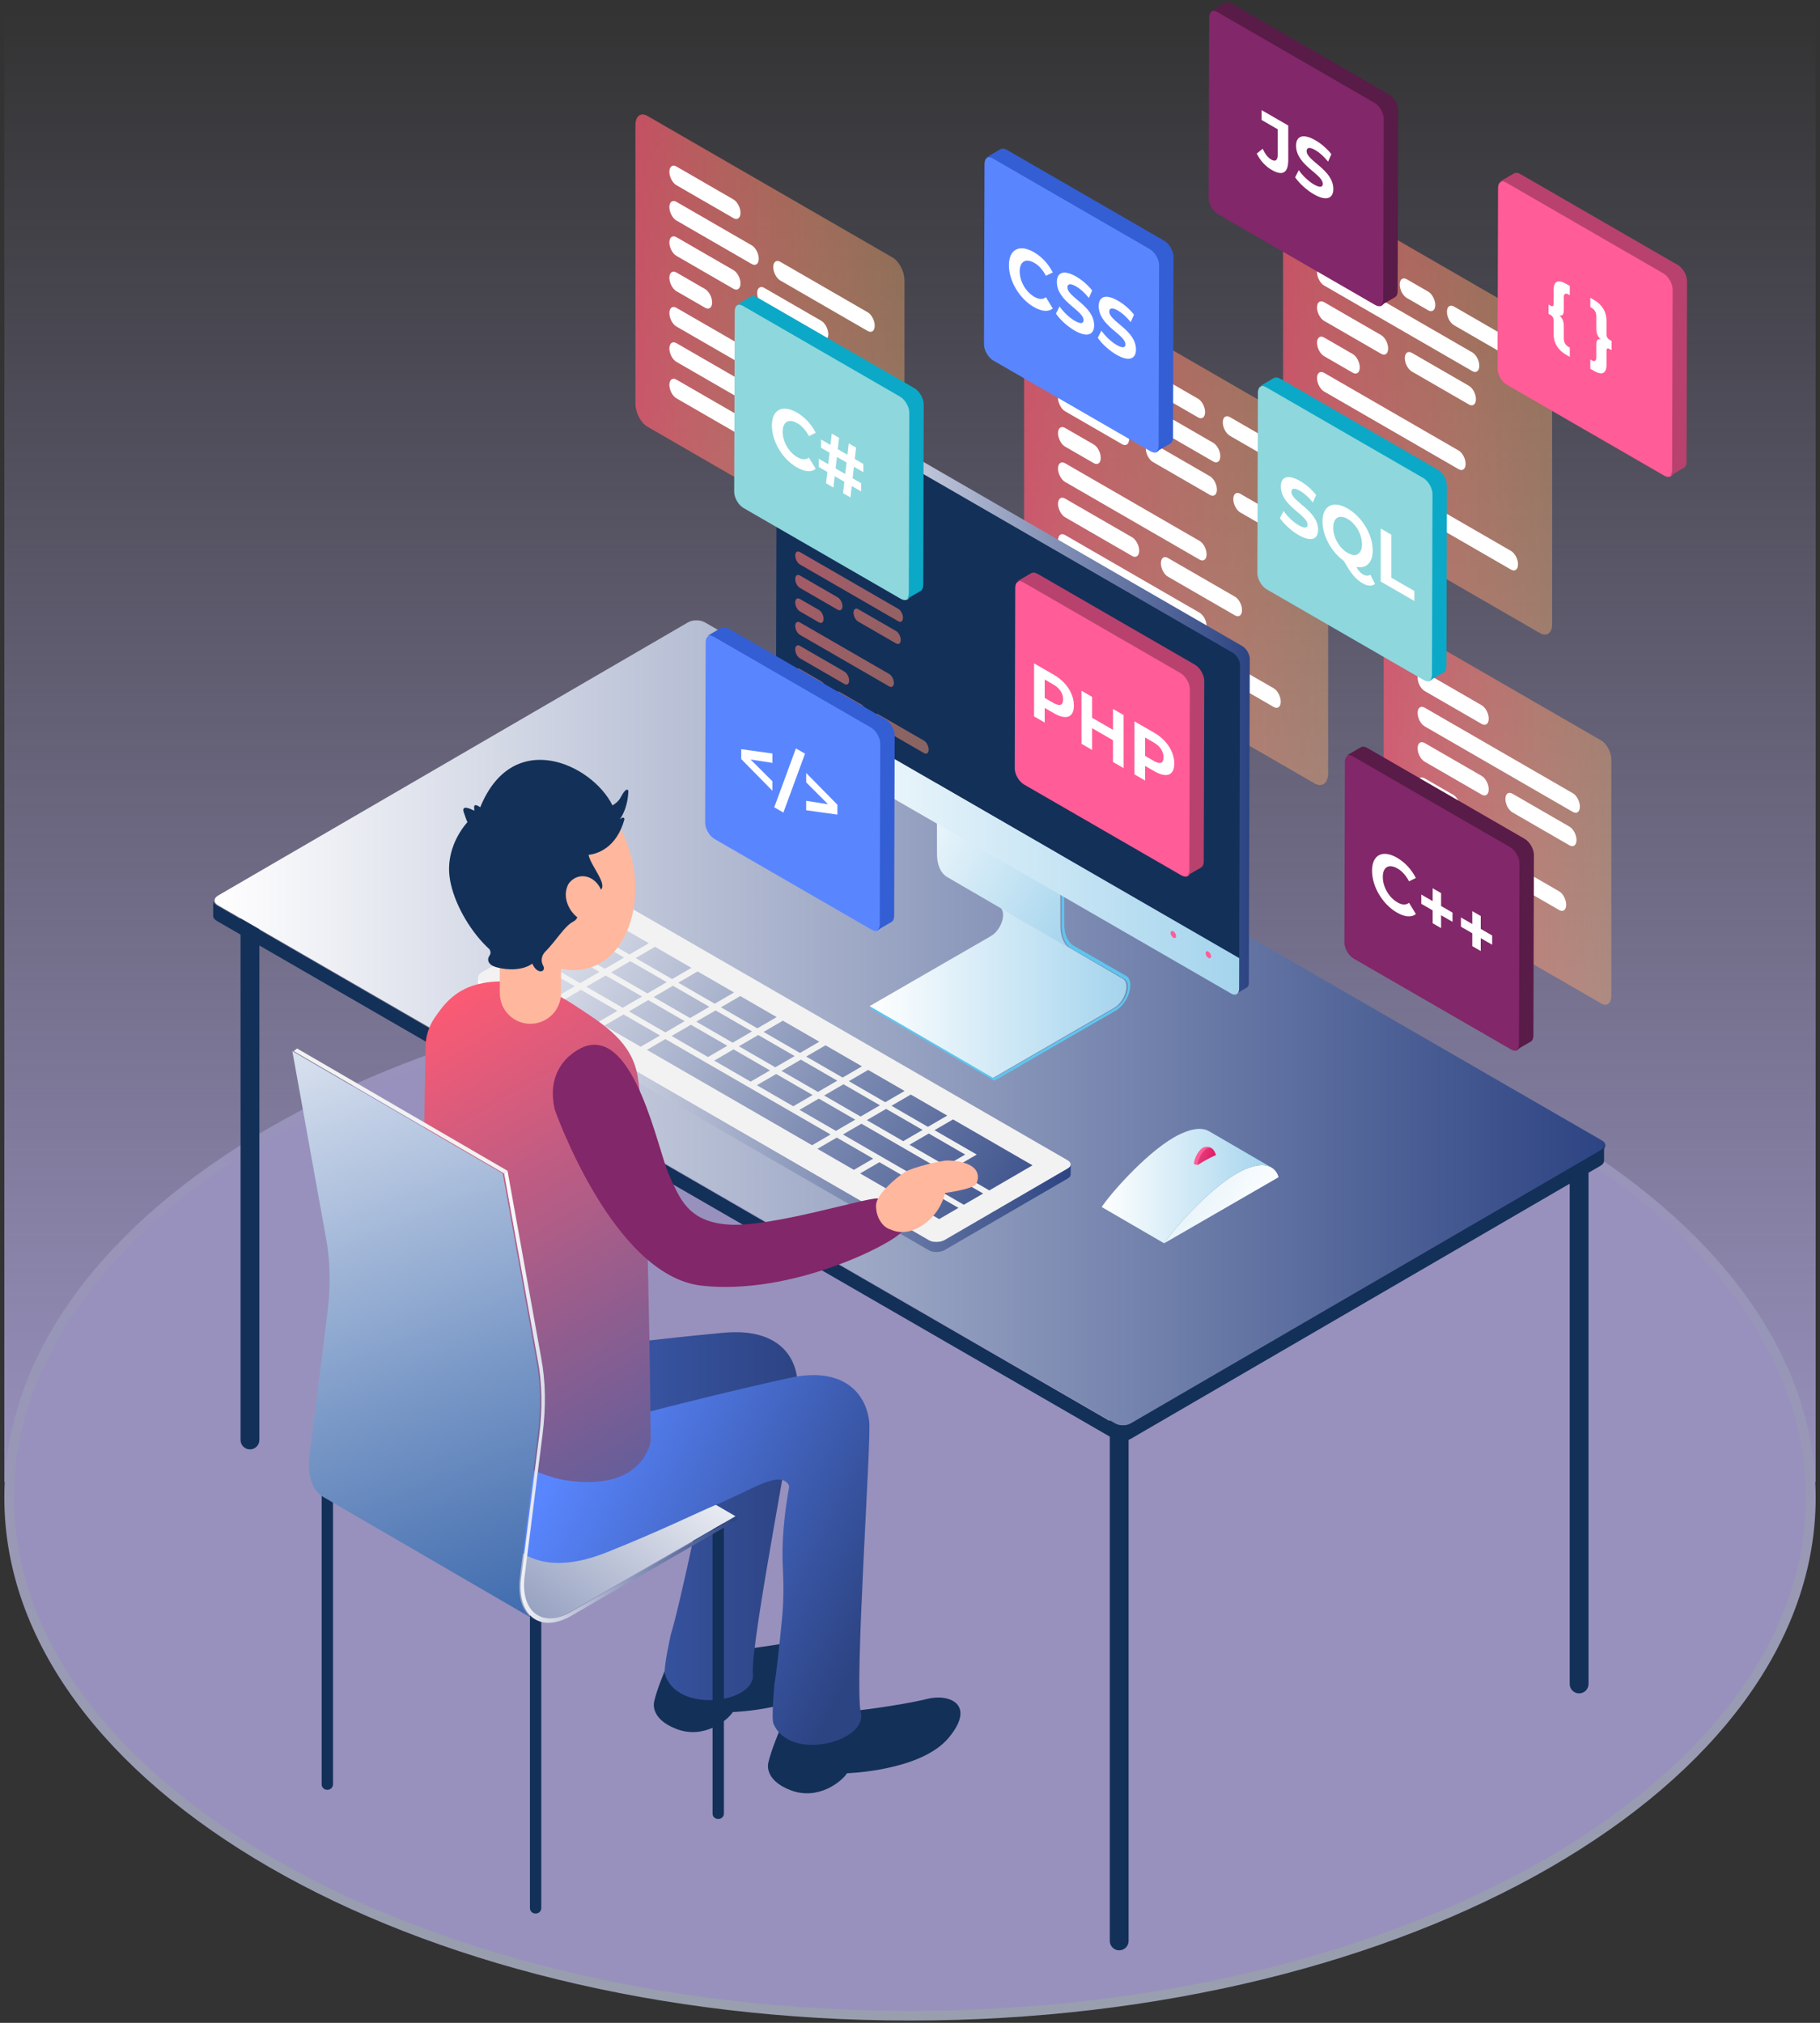<svg width="378" height="420" viewBox="0 0 378 420" fill="none" xmlns="http://www.w3.org/2000/svg">
<rect x="0" y="0" width="378" height="420" fill="#333333" stroke="none"/>
<rect x="0.898" y="2.217" width="376.203" height="305.502" fill="url(#paint0_linear_4517_5304)"/>
<path d="M189 203.322C240.799 203.322 287.647 215.446 321.509 234.997C355.397 254.562 376.102 281.442 376.103 310.922C376.103 340.403 355.397 367.283 321.509 386.849C287.647 406.4 240.799 418.524 189 418.524C137.201 418.524 90.354 406.399 56.492 386.849C22.604 367.283 1.898 340.403 1.898 310.922C1.899 281.442 22.604 254.562 56.492 234.997C90.354 215.446 137.201 203.322 189 203.322Z" fill="#9891BD" stroke="url(#paint1_linear_4517_5304)" stroke-width="2"/>
<path d="M332.57 208.355L289.476 183.475C288.318 182.806 287.379 181.012 287.379 179.468V130.457C287.379 128.913 288.318 128.203 289.476 128.872L332.57 153.752C333.728 154.421 334.667 156.215 334.667 157.759V206.77C334.668 208.313 333.729 209.023 332.57 208.355Z" fill="url(#paint2_linear_4517_5304)"/>
<path d="M307.742 150.318L295.884 143.472C295.081 143.008 294.429 141.764 294.429 140.693C294.429 139.622 295.08 139.129 295.884 139.593L307.742 146.439C308.545 146.903 309.197 148.147 309.197 149.219C309.197 150.29 308.545 150.782 307.742 150.318Z" fill="white"/>
<path d="M326.677 168.586L295.884 150.807C295.081 150.343 294.429 149.099 294.429 148.028C294.429 146.957 295.08 146.464 295.884 146.928L326.677 164.706C327.48 165.17 328.132 166.414 328.132 167.486C328.132 168.558 327.481 169.05 326.677 168.586Z" fill="white"/>
<path d="M307.742 164.99L295.884 158.144C295.081 157.68 294.429 156.436 294.429 155.365C294.429 154.294 295.08 153.801 295.884 154.265L307.742 161.111C308.545 161.575 309.197 162.819 309.197 163.89C309.197 164.961 308.545 165.454 307.742 164.99Z" fill="white"/>
<path d="M325.971 175.515L314.113 168.669C313.31 168.205 312.658 166.961 312.658 165.89C312.658 164.819 313.309 164.326 314.113 164.79L325.971 171.636C326.774 172.1 327.426 173.344 327.426 174.416C327.426 175.487 326.775 175.979 325.971 175.515Z" fill="white"/>
<path d="M301.849 168.924L295.884 165.48C295.081 165.016 294.429 163.772 294.429 162.701C294.429 161.63 295.08 161.137 295.884 161.601L301.849 165.045C302.652 165.509 303.304 166.753 303.304 167.824C303.304 168.895 302.653 169.387 301.849 168.924Z" fill="white"/>
<path d="M323.831 188.95L295.884 172.815C295.081 172.351 294.429 171.107 294.429 170.036C294.429 168.965 295.08 168.472 295.884 168.936L323.831 185.071C324.634 185.535 325.286 186.779 325.286 187.851C325.285 188.922 324.634 189.414 323.831 188.95Z" fill="white"/>
<path d="M309.826 188.2L295.884 180.151C295.081 179.687 294.429 178.443 294.429 177.372C294.429 176.301 295.08 175.808 295.884 176.272L309.826 184.321C310.629 184.785 311.281 186.029 311.281 187.1C311.281 188.172 310.629 188.664 309.826 188.2Z" fill="white"/>
<path d="M273.045 162.667L215.495 129.44C213.948 128.547 212.694 126.151 212.694 124.088V58.637C212.694 56.574 213.948 55.626 215.495 56.52L273.045 89.747C274.592 90.64 275.846 93.036 275.846 95.098V160.55C275.846 162.612 274.592 163.56 273.045 162.667Z" fill="url(#paint3_linear_4517_5304)"/>
<path d="M233.057 77.561L221.199 70.715C220.396 70.251 219.744 69.007 219.744 67.935C219.744 66.864 220.395 66.371 221.199 66.835L233.057 73.681C233.86 74.145 234.512 75.389 234.512 76.461C234.511 77.532 233.86 78.025 233.057 77.561Z" fill="white"/>
<path d="M251.992 95.829L221.199 78.05C220.396 77.586 219.744 76.342 219.744 75.271C219.744 74.2 220.395 73.707 221.199 74.171L251.992 91.95C252.795 92.414 253.447 93.658 253.447 94.729C253.447 95.8 252.795 96.293 251.992 95.829Z" fill="white"/>
<path d="M233.057 92.232L221.199 85.386C220.396 84.922 219.744 83.678 219.744 82.607C219.744 81.536 220.395 81.043 221.199 81.507L233.057 88.353C233.86 88.817 234.512 90.061 234.512 91.133C234.511 92.204 233.86 92.696 233.057 92.232Z" fill="white"/>
<path d="M251.288 102.757L239.43 95.912C238.627 95.448 237.975 94.204 237.975 93.132C237.975 92.061 238.626 91.567 239.43 92.031L251.288 98.877C252.091 99.341 252.743 100.585 252.743 101.656C252.743 102.728 252.091 103.221 251.288 102.757Z" fill="white"/>
<path d="M266.725 111.671L257.599 106.402C256.796 105.938 256.144 104.694 256.144 103.623C256.144 102.552 256.795 102.059 257.599 102.523L266.725 107.792C267.528 108.256 268.18 109.5 268.18 110.572C268.18 111.642 267.529 112.135 266.725 111.671Z" fill="white"/>
<path d="M248.833 86.669L239.707 81.4C238.904 80.936 238.252 79.692 238.252 78.62C238.252 77.549 238.903 77.056 239.707 77.52L248.833 82.789C249.636 83.253 250.288 84.497 250.288 85.568C250.288 86.641 249.636 87.133 248.833 86.669Z" fill="white"/>
<path d="M264.545 95.74L255.419 90.472C254.616 90.007 253.964 88.763 253.964 87.692C253.964 86.621 254.615 86.129 255.419 86.593L264.545 91.862C265.348 92.326 266 93.57 266 94.641C266 95.712 265.349 96.204 264.545 95.74Z" fill="white"/>
<path d="M264.545 146.794L255.419 141.525C254.616 141.061 253.964 139.817 253.964 138.745C253.964 137.674 254.615 137.182 255.419 137.645L264.545 142.914C265.348 143.378 266 144.622 266 145.693C266 146.765 265.349 147.258 264.545 146.794Z" fill="white"/>
<path d="M227.164 96.165L221.199 92.722C220.396 92.257 219.744 91.013 219.744 89.942C219.744 88.871 220.395 88.379 221.199 88.843L227.164 92.287C227.967 92.751 228.619 93.995 228.619 95.067C228.619 96.138 227.967 96.629 227.164 96.165Z" fill="white"/>
<path d="M249.145 116.193L221.198 100.058C220.395 99.594 219.743 98.35 219.743 97.278C219.743 96.207 220.394 95.715 221.198 96.178L249.145 112.313C249.948 112.777 250.6 114.021 250.6 115.093C250.6 116.164 249.949 116.657 249.145 116.193Z" fill="white"/>
<path d="M249.145 131.099L221.198 114.964C220.395 114.5 219.743 113.256 219.743 112.185C219.743 111.114 220.394 110.622 221.198 111.085L249.145 127.22C249.948 127.684 250.6 128.928 250.6 129.999C250.6 131.07 249.949 131.562 249.145 131.099Z" fill="white"/>
<path d="M249.145 137.902L221.198 121.767C220.395 121.303 219.743 120.059 219.743 118.988C219.743 117.917 220.394 117.425 221.198 117.888L249.145 134.023C249.948 134.487 250.6 135.731 250.6 136.803C250.6 137.873 249.949 138.365 249.145 137.902Z" fill="white"/>
<path d="M235.141 115.442L221.199 107.393C220.396 106.929 219.744 105.685 219.744 104.613C219.744 103.542 220.395 103.05 221.199 103.513L235.141 111.562C235.944 112.026 236.596 113.27 236.596 114.342C236.595 115.413 235.944 115.906 235.141 115.442Z" fill="white"/>
<path d="M256.501 127.776L242.559 119.727C241.756 119.263 241.104 118.019 241.104 116.948C241.104 115.877 241.755 115.384 242.559 115.848L256.501 123.897C257.304 124.361 257.956 125.605 257.956 126.677C257.956 127.747 257.305 128.24 256.501 127.776Z" fill="white"/>
<path d="M185.375 117.986L134.453 88.587C133.084 87.797 131.975 85.677 131.975 83.852V25.938C131.975 24.113 133.085 23.274 134.453 24.064L185.375 53.463C186.744 54.253 187.853 56.373 187.853 58.198V116.111C187.853 117.937 186.744 118.776 185.375 117.986Z" fill="url(#paint4_linear_4517_5304)"/>
<path d="M152.337 45.292L140.479 38.446C139.676 37.982 139.024 36.738 139.024 35.667C139.024 34.596 139.675 34.103 140.479 34.567L152.337 41.413C153.14 41.877 153.792 43.121 153.792 44.192C153.792 45.264 153.14 45.756 152.337 45.292Z" fill="white"/>
<path d="M156.132 54.819L140.479 45.782C139.676 45.318 139.024 44.074 139.024 43.003C139.024 41.932 139.675 41.439 140.479 41.903L156.132 50.94C156.935 51.404 157.587 52.648 157.587 53.72C157.587 54.79 156.935 55.283 156.132 54.819Z" fill="white"/>
<path d="M180.219 68.725L162.055 58.238C161.252 57.774 160.6 56.53 160.6 55.458C160.6 54.387 161.251 53.894 162.055 54.358L180.219 64.845C181.022 65.309 181.674 66.553 181.674 67.625C181.674 68.696 181.022 69.189 180.219 68.725Z" fill="white"/>
<path d="M152.337 59.964L140.479 53.117C139.676 52.654 139.024 51.41 139.024 50.339C139.024 49.267 139.675 48.775 140.479 49.239L152.337 56.084C153.14 56.548 153.792 57.792 153.792 58.864C153.792 59.934 153.14 60.428 152.337 59.964Z" fill="white"/>
<path d="M170.568 70.488L158.711 63.642C157.908 63.178 157.256 61.934 157.256 60.862C157.256 59.791 157.907 59.298 158.711 59.762L170.569 66.608C171.372 67.072 172.024 68.316 172.024 69.387C172.023 70.459 171.372 70.952 170.568 70.488Z" fill="white"/>
<path d="M146.444 63.897L140.479 60.453C139.676 59.989 139.024 58.745 139.024 57.673C139.024 56.602 139.675 56.109 140.479 56.574L146.444 60.017C147.247 60.481 147.899 61.725 147.899 62.797C147.899 63.868 147.248 64.361 146.444 63.897Z" fill="white"/>
<path d="M168.426 83.924L140.479 67.788C139.676 67.325 139.024 66.081 139.024 65.008C139.024 63.938 139.675 63.446 140.479 63.908L168.426 80.043C169.229 80.507 169.881 81.751 169.881 82.823C169.88 83.895 169.229 84.388 168.426 83.924Z" fill="white"/>
<path d="M168.426 98.83L140.479 82.695C139.676 82.231 139.024 80.987 139.024 79.915C139.024 78.844 139.675 78.352 140.479 78.815L168.426 94.95C169.229 95.414 169.881 96.658 169.881 97.729C169.88 98.801 169.229 99.294 168.426 98.83Z" fill="white"/>
<path d="M180.219 105.638L173.88 101.978C173.077 101.514 172.425 100.27 172.425 99.199C172.425 98.128 173.076 97.635 173.88 98.099L180.219 101.759C181.022 102.223 181.674 103.467 181.674 104.538C181.674 105.609 181.022 106.102 180.219 105.638Z" fill="white"/>
<path d="M154.421 83.173L140.479 75.124C139.676 74.66 139.024 73.416 139.024 72.344C139.024 71.273 139.675 70.781 140.479 71.244L154.421 79.293C155.224 79.757 155.876 81.001 155.876 82.073C155.876 83.145 155.224 83.637 154.421 83.173Z" fill="white"/>
<path d="M319.889 131.482L268.967 102.083C267.598 101.293 266.489 99.173 266.489 97.348V39.434C266.489 37.609 267.598 36.77 268.967 37.56L319.889 66.96C321.258 67.75 322.367 69.87 322.367 71.695V129.608C322.367 131.433 321.258 132.272 319.889 131.482Z" fill="url(#paint5_linear_4517_5304)"/>
<path d="M286.852 58.788L274.994 51.942C274.191 51.478 273.539 50.234 273.539 49.163C273.539 48.092 274.19 47.599 274.994 48.063L286.852 54.909C287.655 55.373 288.307 56.617 288.307 57.689C288.307 58.759 287.656 59.252 286.852 58.788Z" fill="white"/>
<path d="M313.828 74.362L301.97 67.516C301.167 67.052 300.515 65.808 300.515 64.737C300.515 63.666 301.166 63.173 301.97 63.637L313.828 70.483C314.631 70.947 315.283 72.191 315.283 73.263C315.282 74.334 314.631 74.826 313.828 74.362Z" fill="white"/>
<path d="M296.638 64.438L292.164 61.855C291.361 61.391 290.709 60.147 290.709 59.075C290.709 58.004 291.36 57.511 292.164 57.975L296.638 60.558C297.441 61.022 298.093 62.266 298.093 63.337C298.092 64.409 297.441 64.901 296.638 64.438Z" fill="white"/>
<path d="M305.788 77.056L274.995 59.277C274.192 58.813 273.54 57.569 273.54 56.498C273.54 55.427 274.191 54.934 274.995 55.398L305.788 73.176C306.591 73.64 307.243 74.884 307.243 75.956C307.242 77.027 306.591 77.52 305.788 77.056Z" fill="white"/>
<path d="M286.852 73.459L274.994 66.613C274.191 66.149 273.539 64.905 273.539 63.834C273.539 62.763 274.19 62.27 274.994 62.734L286.852 69.58C287.655 70.044 288.307 71.288 288.307 72.359C288.307 73.431 287.656 73.923 286.852 73.459Z" fill="white"/>
<path d="M305.084 83.985L293.226 77.139C292.423 76.675 291.771 75.431 291.771 74.36C291.771 73.289 292.422 72.797 293.226 73.26L305.084 80.106C305.887 80.57 306.539 81.814 306.539 82.886C306.538 83.956 305.887 84.449 305.084 83.985Z" fill="white"/>
<path d="M280.96 77.393L274.995 73.949C274.192 73.485 273.54 72.241 273.54 71.17C273.54 70.099 274.191 69.606 274.995 70.07L280.96 73.514C281.763 73.978 282.415 75.222 282.415 76.293C282.414 77.365 281.763 77.857 280.96 77.393Z" fill="white"/>
<path d="M302.941 97.419L274.994 81.284C274.191 80.82 273.539 79.576 273.539 78.505C273.539 77.434 274.19 76.942 274.994 77.406L302.941 93.54C303.744 94.004 304.396 95.249 304.396 96.32C304.396 97.391 303.744 97.883 302.941 97.419Z" fill="white"/>
<path d="M288.936 96.67L274.994 88.621C274.191 88.157 273.539 86.913 273.539 85.842C273.539 84.771 274.19 84.278 274.994 84.742L288.936 92.791C289.739 93.255 290.391 94.499 290.391 95.57C290.391 96.641 289.74 97.134 288.936 96.67Z" fill="white"/>
<path d="M281.766 99.76L274.995 95.85C274.192 95.385 273.54 94.141 273.54 93.07C273.54 91.999 274.191 91.507 274.995 91.969L281.766 95.879C282.569 96.344 283.221 97.588 283.221 98.659C283.22 99.731 282.569 100.223 281.766 99.76Z" fill="white"/>
<path d="M294.288 106.989L287.517 103.079C286.714 102.615 286.062 101.371 286.062 100.3C286.062 99.229 286.713 98.736 287.517 99.2L294.288 103.11C295.091 103.574 295.743 104.818 295.743 105.889C295.742 106.961 295.091 107.453 294.288 106.989Z" fill="white"/>
<path d="M313.828 118.271L299.547 110.026C298.744 109.562 298.092 108.318 298.092 107.247C298.092 106.176 298.743 105.683 299.547 106.147L313.828 114.392C314.631 114.856 315.283 116.1 315.283 117.171C315.282 118.242 314.631 118.734 313.828 118.271Z" fill="white"/>
<path d="M232.449 404.946C231.37 404.946 230.494 404.071 230.494 402.991V291.167C230.494 290.088 231.369 289.212 232.449 289.212C233.528 289.212 234.404 290.087 234.404 291.167V402.992C234.404 404.071 233.529 404.946 232.449 404.946Z" fill="#133058"/>
<path d="M327.968 351.598C326.888 351.598 326.013 350.723 326.013 349.643V237.818C326.013 236.739 326.888 235.863 327.968 235.863C329.047 235.863 329.923 236.738 329.923 237.818V349.643C329.923 350.722 329.048 351.598 327.968 351.598Z" fill="#133058"/>
<path d="M51.914 300.934C50.835 300.934 49.959 300.059 49.959 298.979V187.155C49.959 186.076 50.834 185.2 51.914 185.2C52.994 185.2 53.869 186.075 53.869 187.155V298.98C53.869 300.059 52.994 300.934 51.914 300.934Z" fill="#133058"/>
<path d="M332.716 236.794C333.682 237.352 333.689 238.256 332.727 238.815L235.109 295.545C234.147 296.104 232.585 296.103 231.62 295.545L45.297 187.97C44.329 187.411 44.322 186.506 45.283 185.948L142.901 129.218C143.863 128.659 145.424 128.661 146.392 129.219L332.716 236.794Z" fill="url(#paint6_linear_4517_5304)"/>
<path d="M332.443 238.815L234.825 295.545C233.863 296.104 232.301 296.103 231.336 295.545L45.012 187.97C44.524 187.688 44.281 187.319 44.282 186.95L44.273 190.171C44.272 190.54 44.516 190.909 45.003 191.191L231.326 298.765C232.292 299.322 233.853 299.324 234.815 298.765L332.433 242.035C332.911 241.758 333.149 241.395 333.15 241.032L333.159 237.811C333.159 238.174 332.921 238.537 332.443 238.815Z" fill="#133058"/>
<path d="M206.532 224.383L180.907 209.491L180.905 208.897L206.53 223.788L206.532 224.383Z" fill="#5DC6F0"/>
<path d="M233.211 203.232L207.586 188.34C208.327 188.765 208.539 189.863 208.141 191.207C207.743 192.549 206.846 193.755 205.799 194.36L180.622 208.896L206.247 223.788L231.424 209.252C232.471 208.648 233.367 207.441 233.766 206.099C234.164 204.755 233.952 203.657 233.211 203.232Z" fill="url(#paint7_linear_4517_5304)"/>
<path d="M220.236 192.256L220.188 175.22L194.563 160.328L194.611 177.364C194.617 179.645 195.396 181.343 196.801 182.149L222.426 197.04C221.021 196.235 220.242 194.537 220.236 192.256Z" fill="url(#paint8_linear_4517_5304)"/>
<path d="M220.989 174.921L221.037 191.958C221.043 194.079 221.766 195.662 223.072 196.412L233.857 202.603C234.749 203.114 235.004 204.436 234.525 206.051C234.046 207.663 232.967 209.12 231.708 209.847L206.531 224.383L206.529 223.788L231.706 209.252C232.753 208.648 233.649 207.441 234.048 206.099C234.446 204.755 234.234 203.656 233.493 203.232L222.708 197.041C221.304 196.235 220.525 194.537 220.518 192.256L220.47 175.22L220.989 174.921Z" fill="#5DC6F0"/>
<path d="M258.015 134.146L164.925 80.4C164.492 80.15 164.1 80.127 163.817 80.292L161.511 81.632C161.794 81.468 162.186 81.49 162.619 81.741L255.709 135.486C256.57 135.983 257.264 137.188 257.261 138.175L257.07 205.414C257.069 205.904 256.896 206.249 256.617 206.411L258.923 205.071C259.202 204.909 259.375 204.564 259.376 204.074L259.567 136.835C259.57 135.848 258.876 134.643 258.015 134.146Z" fill="url(#paint9_linear_4517_5304)"/>
<path d="M255.991 135.505C256.852 136.002 257.547 137.077 257.544 138.063L257.371 198.941L161.166 143.397L161.339 82.519C161.342 81.532 162.04 81.262 162.901 81.759L255.991 135.505Z" fill="#133058"/>
<path d="M257.371 198.941L257.353 205.303C257.35 206.29 256.651 206.838 255.79 206.34L162.7 152.595C161.839 152.098 161.145 150.746 161.148 149.759L161.166 143.397L257.371 198.941Z" fill="url(#paint10_linear_4517_5304)"/>
<path d="M243.704 193.389C244.017 193.57 244.272 194.008 244.271 194.371C244.27 194.731 244.014 194.877 243.7 194.696C243.384 194.514 243.13 194.073 243.131 193.713C243.132 193.35 243.388 193.207 243.704 193.389Z" fill="#FF5C98"/>
<path d="M250.967 197.583C251.283 197.765 251.537 198.203 251.536 198.566C251.535 198.926 251.279 199.072 250.963 198.89C250.65 198.709 250.395 198.268 250.396 197.908C250.398 197.545 250.654 197.402 250.967 197.583Z" fill="#FF5C98"/>
<path d="M186.574 128.998L166.129 117.194C165.596 116.886 165.163 116.06 165.163 115.349C165.163 114.638 165.595 114.311 166.129 114.619L186.574 126.423C187.108 126.731 187.54 127.557 187.54 128.268C187.54 128.979 187.107 129.306 186.574 128.998Z" fill="url(#paint11_linear_4517_5304)"/>
<path d="M174.002 126.61L166.129 122.064C165.596 121.756 165.163 120.93 165.163 120.219C165.163 119.508 165.595 119.181 166.129 119.489L174.002 124.035C174.535 124.343 174.968 125.169 174.968 125.88C174.968 126.591 174.535 126.918 174.002 126.61Z" fill="url(#paint12_linear_4517_5304)"/>
<path d="M186.107 133.598L178.234 129.053C177.701 128.745 177.268 127.919 177.268 127.208C177.268 126.497 177.7 126.17 178.234 126.478L186.107 131.024C186.64 131.332 187.073 132.158 187.073 132.869C187.073 133.579 186.64 133.906 186.107 133.598Z" fill="url(#paint13_linear_4517_5304)"/>
<path d="M170.089 129.222L166.128 126.935C165.595 126.627 165.162 125.801 165.162 125.09C165.162 124.379 165.594 124.052 166.128 124.36L170.089 126.647C170.622 126.955 171.055 127.781 171.055 128.492C171.055 129.203 170.623 129.53 170.089 129.222Z" fill="url(#paint14_linear_4517_5304)"/>
<path d="M184.684 142.518L166.129 131.805C165.596 131.497 165.163 130.671 165.163 129.96C165.163 129.249 165.595 128.922 166.129 129.23L184.684 139.943C185.217 140.251 185.65 141.077 185.65 141.788C185.649 142.499 185.217 142.826 184.684 142.518Z" fill="url(#paint15_linear_4517_5304)"/>
<path d="M175.385 142.02L166.128 136.676C165.595 136.368 165.162 135.542 165.162 134.831C165.162 134.12 165.594 133.793 166.128 134.101L175.385 139.445C175.918 139.753 176.351 140.579 176.351 141.29C176.351 142.002 175.919 142.328 175.385 142.02Z" fill="url(#paint16_linear_4517_5304)"/>
<path d="M170.625 144.072L166.129 141.476C165.596 141.168 165.163 140.342 165.163 139.631C165.163 138.92 165.595 138.593 166.129 138.901L170.625 141.497C171.158 141.805 171.591 142.631 171.591 143.342C171.59 144.053 171.158 144.38 170.625 144.072Z" fill="url(#paint17_linear_4517_5304)"/>
<path d="M178.939 148.872L174.443 146.276C173.91 145.968 173.477 145.142 173.477 144.431C173.477 143.72 173.91 143.393 174.443 143.701L178.939 146.297C179.472 146.605 179.905 147.431 179.905 148.142C179.905 148.853 179.473 149.18 178.939 148.872Z" fill="url(#paint18_linear_4517_5304)"/>
<path d="M191.912 156.362L182.43 150.888C181.897 150.58 181.464 149.754 181.464 149.043C181.464 148.332 181.897 148.005 182.43 148.313L191.912 153.787C192.445 154.095 192.878 154.921 192.878 155.632C192.878 156.343 192.445 156.67 191.912 156.362Z" fill="url(#paint19_linear_4517_5304)"/>
<path d="M221.669 240.866C222.53 241.363 222.648 242.102 221.794 242.598L196.202 257.471C195.349 257.967 193.831 258.042 192.97 257.545L99.88 203.8C99.019 203.303 99.143 202.424 99.997 201.928L125.589 187.055C126.442 186.559 127.717 186.625 128.579 187.122L221.669 240.866Z" fill="#F2F2F2"/>
<path d="M221.795 242.597L196.203 257.47C195.35 257.966 193.832 258.041 192.971 257.544L99.881 203.799C99.479 203.567 99.292 203.253 99.293 202.932L99.287 205.007C99.286 205.327 99.473 205.642 99.875 205.874L192.965 259.62C193.826 260.117 195.343 260.042 196.197 259.546L221.789 244.673C222.185 244.443 222.372 244.161 222.372 243.875L222.378 241.8C222.377 242.085 222.19 242.367 221.795 242.597Z" fill="url(#paint20_linear_4517_5304)"/>
<path d="M143.6 200.952L139.585 203.285L132.02 198.918L136.035 196.584L143.6 200.952Z" fill="url(#paint21_linear_4517_5304)"/>
<path d="M191.608 234.607L187.592 236.941L180.025 232.572L184.04 230.238L191.608 234.607Z" fill="url(#paint22_linear_4517_5304)"/>
<path d="M152.455 206.066L148.44 208.399L140.872 204.03L144.888 201.697L152.455 206.066Z" fill="url(#paint23_linear_4517_5304)"/>
<path d="M147.331 209.044L143.315 211.377L135.748 207.008L139.763 204.675L147.331 209.044Z" fill="url(#paint24_linear_4517_5304)"/>
<path d="M161.31 211.178L157.294 213.511L149.729 209.143L153.744 206.81L161.31 211.178Z" fill="url(#paint25_linear_4517_5304)"/>
<path d="M142.204 212.023L138.191 214.355L130.623 209.986L134.636 207.654L142.204 212.023Z" fill="url(#paint26_linear_4517_5304)"/>
<path d="M156.184 214.156L152.169 216.489L144.604 212.121L148.619 209.788L156.184 214.156Z" fill="url(#paint27_linear_4517_5304)"/>
<path d="M137.079 215.001L133.067 217.333L125.499 212.964L129.512 210.632L137.079 215.001Z" fill="url(#paint28_linear_4517_5304)"/>
<path d="M170.164 216.291L166.149 218.624L158.584 214.256L162.599 211.923L170.164 216.291Z" fill="url(#paint29_linear_4517_5304)"/>
<path d="M151.057 217.135L147.045 219.467L139.479 215.099L143.492 212.767L151.057 217.135Z" fill="url(#paint30_linear_4517_5304)"/>
<path d="M165.04 219.269L161.025 221.602L153.46 217.234L157.475 214.901L165.04 219.269Z" fill="url(#paint31_linear_4517_5304)"/>
<path d="M179.02 221.403L175.005 223.737L167.44 219.369L171.455 217.036L179.02 221.403Z" fill="url(#paint32_linear_4517_5304)"/>
<path d="M159.913 222.248L155.9 224.58L148.335 220.212L152.348 217.88L159.913 222.248Z" fill="url(#paint33_linear_4517_5304)"/>
<path d="M173.896 224.381L169.881 226.715L162.315 222.347L166.331 220.014L173.896 224.381Z" fill="url(#paint34_linear_4517_5304)"/>
<path d="M187.876 226.516L183.861 228.85L176.296 224.482L180.311 222.149L187.876 226.516Z" fill="url(#paint35_linear_4517_5304)"/>
<path d="M168.769 227.361L164.756 229.693L157.191 225.325L161.204 222.993L168.769 227.361Z" fill="url(#paint36_linear_4517_5304)"/>
<path d="M196.732 231.629L192.717 233.963L185.149 229.594L189.164 227.26L196.732 231.629Z" fill="url(#paint37_linear_4517_5304)"/>
<path d="M177.625 232.474L173.612 234.806L166.047 230.438L170.06 228.106L177.625 232.474Z" fill="url(#paint38_linear_4517_5304)"/>
<path d="M172.501 235.551L168.659 237.784L142.005 222.395L138.739 220.51L134.354 217.978L138.196 215.745L142.581 218.277L145.848 220.163L172.501 235.551Z" fill="url(#paint39_linear_4517_5304)"/>
<path d="M200.461 239.719L196.446 242.052L188.881 237.685L192.896 235.351L200.461 239.719Z" fill="url(#paint40_linear_4517_5304)"/>
<path d="M181.356 240.565L177.343 242.897L169.776 238.528L173.789 236.196L181.356 240.565Z" fill="url(#paint41_linear_4517_5304)"/>
<path d="M195.163 242.698L191.321 244.931L185.218 241.408L183.842 240.613L175.072 235.55L178.914 233.317L187.684 238.38L189.06 239.175L195.163 242.698Z" fill="url(#paint42_linear_4517_5304)"/>
<path d="M214.442 241.953L209.403 244.881L208.462 245.428L205.473 247.165L197.736 242.698L200.725 240.961L201.666 240.414L202.861 239.72L194.09 234.657L197.935 232.423L206.791 237.536L208.766 238.676L214.442 241.953Z" fill="url(#paint43_linear_4517_5304)"/>
<path d="M190.21 245.676L186.197 248.008L178.632 243.641L182.645 241.308L190.21 245.676Z" fill="url(#paint44_linear_4517_5304)"/>
<path d="M204.19 247.811L200.177 250.143L192.612 245.775L196.625 243.443L204.19 247.811Z" fill="url(#paint45_linear_4517_5304)"/>
<path d="M199.066 250.789L195.053 253.121L187.488 248.753L191.5 246.421L199.066 250.789Z" fill="url(#paint46_linear_4517_5304)"/>
<path d="M138.476 203.93L134.461 206.264L126.895 201.896L130.911 199.562L138.476 203.93Z" fill="url(#paint47_linear_4517_5304)"/>
<path d="M124.492 201.797L120.479 204.129L112.914 199.762L116.927 197.43L124.492 201.797Z" fill="url(#paint48_linear_4517_5304)"/>
<path d="M119.368 204.776L115.355 207.108L107.79 202.74L111.802 200.408L119.368 204.776Z" fill="url(#paint49_linear_4517_5304)"/>
<path d="M129.619 198.818L125.604 201.152L118.039 196.784L122.054 194.45L129.619 198.818Z" fill="url(#paint50_linear_4517_5304)"/>
<path d="M134.743 195.84L130.728 198.174L123.163 193.806L127.178 191.472L134.743 195.84Z" fill="url(#paint51_linear_4517_5304)"/>
<path d="M182.752 229.493L178.737 231.827L171.171 227.459L175.187 225.126L182.752 229.493Z" fill="url(#paint52_linear_4517_5304)"/>
<path d="M128.225 209.887L124.212 212.219L116.646 207.853L120.659 205.521L128.225 209.887Z" fill="url(#paint53_linear_4517_5304)"/>
<path d="M133.349 206.91L129.336 209.242L121.771 204.874L125.784 202.542L133.349 206.91Z" fill="url(#paint54_linear_4517_5304)"/>
<path d="M256.797 243.676C257.275 243.4 257.747 243.153 258.208 242.943C264.562 240.042 265.494 244.207 265.543 244.426L241.782 258.144C243.222 255.859 250.622 247.241 256.797 243.676Z" fill="url(#paint55_linear_4517_5304)"/>
<path d="M251.087 234.862C250.025 234.245 248.236 234.045 245.245 235.41C244.785 235.62 244.313 235.866 243.834 236.143C237.659 239.708 230.259 248.326 228.819 250.612L241.782 258.145C243.222 255.86 250.622 247.241 256.797 243.676C257.275 243.4 257.747 243.153 258.208 242.943C261.198 241.578 262.988 241.778 264.05 242.395L251.087 234.862Z" fill="url(#paint56_linear_4517_5304)"/>
<path d="M249.316 240.891C250.1 240.442 251.467 239.725 252.201 239.465C252.201 239.465 251.977 237.764 250.238 238.149C249.108 238.399 248.046 240.356 247.965 241.702L248.713 241.892L249.631 241.333L249.242 240.934C249.267 240.92 249.291 240.906 249.316 240.891Z" fill="#FF5C98"/>
<path d="M248.713 241.892C248.713 241.892 251.105 240.369 252.555 239.854C252.555 239.854 252.108 238.055 250.986 238.339C249.865 238.623 248.794 240.546 248.713 241.892Z" fill="url(#paint57_linear_4517_5304)"/>
<path d="M138.324 346.272C138.324 346.272 136.41 350.781 135.881 353.223C135.881 353.223 134.749 356.794 140.507 358.993C146.265 361.193 151.164 357.136 152.208 355.465C152.208 355.465 167.539 355.025 173.313 348.115C179.087 341.205 173.499 338.828 168.763 340.053C164.027 341.279 149.499 343.374 146.593 342.9C143.686 342.425 138.324 346.272 138.324 346.272Z" fill="#133058"/>
<path d="M88.111 302.27C88.111 302.27 91.549 312.225 108.163 307.909C119.585 304.941 128.108 302.004 131.842 300.964C140.051 298.678 145.661 295.542 147.355 298.577C148.498 300.624 140.626 335.659 139.342 339.272C139.342 339.272 137.759 346.369 138.085 347.512C140.489 355.93 157.008 353.633 156.375 347.562C155.742 341.49 165.599 291.854 165.648 287.783C165.718 281.988 161.881 275.644 150.279 276.718C138.677 277.792 125.536 279.343 117.08 280.496C108.624 281.65 69.04 275.978 88.111 302.27Z" fill="url(#paint58_linear_4517_5304)"/>
<path d="M111.301 397.3H111.18C110.563 397.3 110.063 396.8 110.063 396.183V335.672C110.063 335.055 110.563 334.555 111.18 334.555H111.301C111.918 334.555 112.418 335.055 112.418 335.672V396.183C112.418 396.8 111.917 397.3 111.301 397.3Z" fill="#133058"/>
<path d="M149.23 377.668H149.109C148.492 377.668 147.992 377.168 147.992 376.551V316.04C147.992 315.423 148.492 314.923 149.109 314.923H149.23C149.847 314.923 150.347 315.423 150.347 316.04V376.551C150.347 377.168 149.846 377.668 149.23 377.668Z" fill="#133058"/>
<path d="M68.045 371.605H67.924C67.307 371.605 66.807 371.105 66.807 370.488V309.977C66.807 309.36 67.307 308.86 67.924 308.86H68.045C68.662 308.86 69.162 309.36 69.162 309.977V370.488C69.162 371.104 68.661 371.605 68.045 371.605Z" fill="#133058"/>
<path d="M109.047 289.415L74.626 309.288C72.015 310.796 69.529 311.031 67.701 309.969L111.404 335.366C113.232 336.428 115.718 336.193 118.329 334.685L152.75 314.812L109.047 289.415Z" fill="url(#paint59_linear_4517_5304)"/>
<path d="M162.031 358.984C162.031 358.984 160.117 363.493 159.588 365.935C159.588 365.935 158.456 369.506 164.214 371.705C169.972 373.905 174.871 369.848 175.915 368.177C175.915 368.177 191.246 367.737 197.02 360.827C202.794 353.917 197.206 351.54 192.47 352.765C187.734 353.991 173.206 356.086 170.3 355.612C167.394 355.138 162.031 358.984 162.031 358.984Z" fill="#133058"/>
<path d="M180.531 295.173C179.877 289.415 175.278 283.599 163.901 286.112C152.524 288.626 139.679 291.804 131.433 294.004C123.187 296.204 83.205 295.516 105.408 319.223C105.408 319.223 110.063 328.671 126.006 322.315C136.969 317.945 145.058 313.968 148.633 312.47C156.492 309.177 161.667 305.366 163.727 308.166C163.798 308.262 163.855 308.451 163.902 308.714C163.28 312.124 162.389 318.116 162.526 323.896C162.538 324.413 162.559 324.92 162.586 325.418C162.783 328.969 162.756 332.531 162.418 336.072C161.789 342.667 161.151 348.191 160.854 349.542C160.854 349.542 160.169 356.782 160.636 357.875C164.072 365.927 180.175 361.587 178.789 355.642C177.405 349.697 180.991 299.218 180.531 295.173Z" fill="url(#paint60_linear_4517_5304)"/>
<path d="M87.202 286.041C87.131 289.738 88.934 293.202 92.006 295.274C99.221 300.131 111.222 306.471 117.829 307.399C133.83 309.667 135.151 299.184 135.151 299.184C135.151 299.184 134.69 236.432 132.428 223.428C131.222 216.492 125.829 212.983 120.168 209.269C119.454 208.804 118.775 208.358 118.132 207.965C113.864 205.322 108.971 203.733 103.953 203.769C102.596 203.787 101.381 203.894 100.274 204.126C94.613 205.18 92.149 208.59 90.274 211.323C89.095 213.037 88.434 215.073 88.399 217.162L87.202 286.041Z" fill="url(#paint61_linear_4517_5304)"/>
<path d="M121.448 217.285C121.448 217.285 112.946 220.191 115.205 230.339C115.205 230.339 127.256 264.881 145.723 266.942C164.19 269.003 184.983 258.516 187.319 255.743C187.319 255.743 184.588 248.923 182.156 248.829C179.724 248.735 160.281 254.768 151.527 254.27C142.774 253.772 141.164 248.695 138.934 243.904C136.705 239.113 131.885 213.602 121.448 217.285Z" fill="#822769"/>
<path d="M185.091 255.319C185.091 255.319 187.954 256.945 191.791 254.271C195.628 251.597 196.258 247.703 196.258 247.703C196.258 247.703 202.116 246.916 202.729 245.813C203.588 244.267 203.531 241.184 196.831 240.946C195.731 240.907 189.616 242.32 187.955 243.351C186.294 244.382 182.007 247.961 181.946 250.237C181.885 252.513 183.152 254.839 185.091 255.319Z" fill="#FFB79E"/>
<path d="M105.409 243.092L112.391 281.87C113.319 286.68 113.418 292.067 112.681 297.875L108.96 327.276C108.517 330.779 109.329 333.605 111.19 335.033C113.049 336.462 115.756 336.335 118.612 334.686L153.033 314.813L153.035 315.634L118.614 335.507C115.546 337.278 112.644 337.415 110.645 335.882C108.648 334.349 107.777 331.312 108.253 327.553L111.974 298.152C112.696 292.447 112.599 287.157 111.688 282.428L104.705 243.648L105.409 243.092Z" fill="url(#paint62_linear_4517_5304)"/>
<path d="M104.706 243.648L61.002 218.251L61.705 217.695L105.409 243.092L104.706 243.648Z" fill="#F2F2F2"/>
<path d="M111.692 298.152C112.414 292.447 112.317 287.157 111.406 282.428L104.422 243.648L60.719 218.25L67.702 257.03C68.613 261.759 68.71 267.048 67.988 272.754L64.267 302.155C63.791 305.914 64.662 308.951 66.659 310.484C66.829 310.615 67.006 310.733 67.189 310.839L110.892 336.237C110.709 336.131 110.532 336.012 110.362 335.882C108.365 334.349 107.494 331.312 107.97 327.553L111.692 298.152Z" fill="url(#paint63_linear_4517_5304)"/>
<path d="M110.158 194.217V206.212" stroke="#FFB79E" stroke-width="12.712" stroke-miterlimit="10" stroke-linecap="round" stroke-linejoin="round"/>
<path d="M130.452 175.706C134.079 186.091 130.883 198.009 122.808 200.829C121.628 201.241 120.411 201.439 119.179 201.434C113.452 201.448 107.428 197.253 103.624 191.072C102.653 189.482 101.82 187.749 101.184 185.928C101.096 185.675 101.007 185.422 100.942 185.18C100.771 184.635 100.616 184.083 100.484 183.543C98.906 177.02 100.333 171.035 103.841 167.105C104.97 165.841 106.304 164.788 107.823 163.992C108.418 163.69 109.023 163.421 109.664 163.197C115.902 161.018 122.754 163.468 127.206 169.498C128.524 171.272 129.627 173.346 130.452 175.706Z" fill="#FFB79E"/>
<path d="M128.735 170.115C129.656 168.782 130.389 166.906 130.513 164.271C130.513 164.271 130.269 162.967 128.86 165.642C128.524 166.279 127.924 166.801 127.207 167.228C127.206 167.226 127.205 167.224 127.204 167.221C122.989 158.67 106.522 150.942 99.743 167.61C99.189 167.219 98.411 166.812 98.47 167.678C98.486 167.913 98.497 168.133 98.511 168.335C97.629 167.872 95.741 167.034 96.337 168.709C96.617 169.495 96.832 170.182 97.08 170.706C94.946 173.127 92.796 177.233 93.356 181.926C93.896 186.453 96.759 191.915 100.253 195.702C100.259 195.709 100.263 195.715 100.269 195.722L100.276 195.726C100.736 196.223 101.206 196.69 101.684 197.123C101.905 197.533 101.974 197.989 101.659 198.43C101.042 199.296 101.452 200.367 103.062 200.821C105.481 201.503 108.661 201.471 110.561 200.074C110.614 200.21 110.675 200.345 110.749 200.477C111.823 202.41 113.498 201.722 112.799 200.477C112.796 200.472 112.793 200.467 112.791 200.462C112.278 199.536 112.475 198.37 113.223 197.621C115.483 195.36 117.227 192.312 118.982 191.398C122.42 189.611 115.606 185.588 118.556 182.994C120.781 181.039 123.026 186.501 124.793 184.759C126.14 183.433 122.714 179.821 122.239 177.495C123.805 177.318 127.98 176.267 129.684 170.138C129.684 170.138 129.717 169.297 128.735 170.115Z" fill="#133058"/>
<path d="M124.952 184.994C125.951 187.489 125.304 190.428 123.363 191.206C121.423 191.984 118.924 190.305 117.925 187.81C116.925 185.315 117.803 182.949 119.743 182.171C121.684 181.394 123.953 182.499 124.952 184.994Z" fill="#FFB79E"/>
<path d="M187.192 82.337C188.27 82.959 189.141 84.469 189.138 85.707L189.032 123.209C189.028 124.451 188.151 124.951 187.073 124.328L154.437 105.485C153.356 104.861 152.485 103.352 152.488 102.11L152.594 64.608C152.598 63.369 153.475 62.87 154.555 63.494L187.192 82.337Z" fill="#8ED7DD"/>
<path d="M189.906 80.595L157.27 61.752C156.726 61.438 156.233 61.409 155.878 61.615L152.881 63.357C153.236 63.15 153.729 63.18 154.273 63.494L186.909 82.337C187.987 82.959 188.858 84.469 188.855 85.707L188.749 123.209C188.747 123.826 188.53 124.26 188.179 124.464L191.176 122.722C191.527 122.518 191.744 122.084 191.746 121.467L191.852 83.965C191.856 82.727 190.984 81.217 189.906 80.595Z" fill="#0CA8C7"/>
<path d="M165.481 97.028C162.524 95.321 160.317 91.671 160.317 88.35C160.317 85.03 162.524 83.929 165.495 85.644C167.143 86.596 168.52 88.083 169.419 89.861L168.002 90.553C167.361 89.334 166.557 88.429 165.604 87.878C163.819 86.848 162.551 87.564 162.551 89.641C162.551 91.718 163.819 93.897 165.604 94.928C166.557 95.478 167.361 95.502 168.002 95.006L169.419 97.335C168.52 98.09 167.143 97.988 165.481 97.028ZM177.355 96.913L177.082 99.305L178.854 100.328V102.043L176.905 100.918L176.633 103.278L175.093 102.389L175.365 100.029L173.362 98.872L173.09 101.232L171.564 100.351L171.836 97.991L170.051 96.96V95.245L172.013 96.378L172.3 93.995L170.515 92.964V91.249L172.477 92.382L172.749 90.022L174.275 90.903L174.003 93.263L176.006 94.419L176.278 92.059L177.805 92.94L177.532 95.3L179.304 96.323L179.317 98.046L177.355 96.913ZM173.54 97.26L175.543 98.416L175.829 96.032L173.826 94.876L173.54 97.26Z" fill="white"/>
<path d="M295.855 99.228C296.933 99.85 297.804 101.36 297.801 102.598L297.695 140.1C297.691 141.342 296.814 141.842 295.736 141.219L263.1 122.376C262.019 121.752 261.148 120.243 261.151 119.001L261.257 81.499C261.261 80.26 262.138 79.761 263.218 80.385L295.855 99.228Z" fill="#8ED7DD"/>
<path d="M298.569 97.486L265.933 78.642C265.389 78.329 264.896 78.299 264.541 78.505L261.544 80.248C261.899 80.04 262.392 80.07 262.936 80.385L295.572 99.228C296.65 99.85 297.521 101.36 297.518 102.598L297.412 140.1C297.41 140.717 297.193 141.151 296.842 141.355L299.839 139.613C300.19 139.409 300.407 138.975 300.409 138.358L300.515 100.856C300.519 99.618 299.647 98.108 298.569 97.486Z" fill="#0CA8C7"/>
<path d="M269.712 111.093C268.2 110.219 266.674 108.819 265.829 107.576L266.578 106.089C267.382 107.23 268.581 108.394 269.726 109.055C271.034 109.81 271.565 109.614 271.565 108.937C271.565 106.876 266.02 105.09 266.02 100.999C266.02 99.126 267.328 98.324 270.039 99.889C271.238 100.582 272.465 101.62 273.351 102.777L272.669 104.319C271.784 103.225 270.871 102.415 270.026 101.927C268.718 101.172 268.213 101.447 268.213 102.14C268.213 104.169 273.759 105.971 273.759 110.015C273.759 111.856 272.438 112.666 269.712 111.093ZM284.602 119.327L285.583 121.247C284.956 121.766 284.057 121.719 283.007 121.113C281.59 120.295 280.596 119.123 279.124 116.479C276.508 114.591 274.668 111.248 274.668 108.258C274.668 104.985 276.876 103.837 279.887 105.575C282.885 107.306 285.106 110.996 285.106 114.284C285.106 116.865 283.73 118.116 281.699 117.699C282.163 118.533 282.571 118.973 283.048 119.249C283.634 119.587 284.152 119.619 284.602 119.327ZM276.903 109.548C276.903 111.641 278.184 113.812 279.887 114.796C281.59 115.779 282.871 115.087 282.871 112.994C282.871 110.902 281.59 108.73 279.887 107.747C278.184 106.763 276.903 107.456 276.903 109.548ZM286.765 120.75V109.735L288.972 111.01V119.947L293.755 122.709V124.785L286.765 120.75Z" fill="white"/>
<path d="M239.075 51.718C240.153 52.34 241.024 53.85 241.021 55.088L240.915 92.59C240.911 93.832 240.034 94.332 238.957 93.709L206.32 74.866C205.239 74.242 204.368 72.733 204.371 71.491L204.477 33.989C204.48 32.75 205.358 32.251 206.438 32.874L239.075 51.718Z" fill="#5986FF"/>
<path d="M241.789 49.976L209.152 31.133C208.608 30.819 208.115 30.79 207.76 30.996L204.763 32.738C205.118 32.531 205.611 32.561 206.155 32.875L238.791 51.718C239.869 52.34 240.74 53.85 240.737 55.088L240.631 92.59C240.629 93.207 240.412 93.641 240.061 93.845L243.058 92.103C243.409 91.899 243.626 91.465 243.628 90.848L243.734 53.346C243.738 52.107 242.867 50.598 241.789 49.976Z" fill="#335ED4"/>
<path d="M214.712 63.738C211.755 62.031 209.548 58.38 209.548 55.06C209.548 51.74 211.755 50.639 214.726 52.354C216.375 53.306 217.751 54.793 218.65 56.571L217.233 57.263C216.593 56.044 215.789 55.139 214.835 54.588C213.05 53.558 211.783 54.274 211.783 56.351C211.783 58.428 213.05 60.607 214.835 61.638C215.789 62.188 216.593 62.212 217.233 61.716L218.65 64.045C217.751 64.8 216.375 64.698 214.712 63.738ZM223.195 68.636C221.683 67.763 220.157 66.362 219.312 65.119L220.061 63.632C220.865 64.773 222.064 65.937 223.209 66.598C224.517 67.353 225.049 67.157 225.049 66.48C225.049 64.419 219.503 62.633 219.503 58.542C219.503 56.67 220.811 55.867 223.522 57.433C224.721 58.125 225.948 59.163 226.834 60.32L226.152 61.862C225.267 60.769 224.354 59.958 223.509 59.47C222.201 58.715 221.696 58.99 221.696 59.683C221.696 61.713 227.242 63.514 227.242 67.558C227.242 69.399 225.921 70.209 223.195 68.636ZM231.885 73.653C230.372 72.78 228.846 71.379 228.001 70.136L228.751 68.649C229.555 69.79 230.754 70.954 231.898 71.615C233.207 72.371 233.738 72.174 233.738 71.497C233.738 69.436 228.192 67.65 228.192 63.559C228.192 61.687 229.5 60.884 232.212 62.45C233.411 63.142 234.637 64.181 235.523 65.337L234.842 66.879C233.956 65.785 233.043 64.975 232.198 64.487C230.89 63.732 230.386 64.007 230.386 64.7C230.386 66.73 235.932 68.531 235.932 72.575C235.932 74.416 234.61 75.226 231.885 73.653Z" fill="white"/>
<path d="M181.158 151.051C182.236 151.673 183.107 153.183 183.104 154.421L182.998 191.923C182.994 193.165 182.117 193.665 181.04 193.042L148.403 174.199C147.322 173.575 146.451 172.066 146.454 170.824L146.56 133.322C146.563 132.083 147.441 131.584 148.521 132.207L181.158 151.051Z" fill="#5986FF"/>
<path d="M183.872 149.309L151.235 130.466C150.691 130.152 150.198 130.123 149.843 130.329L146.846 132.071C147.201 131.864 147.694 131.894 148.238 132.208L180.874 151.051C181.952 151.673 182.823 153.183 182.82 154.421L182.714 191.923C182.712 192.54 182.495 192.974 182.144 193.178L185.141 191.436C185.492 191.232 185.709 190.798 185.711 190.181L185.817 152.679C185.821 151.44 184.95 149.931 183.872 149.309Z" fill="#335ED4"/>
<path d="M160.431 156.448V158.4L155.893 157.699L160.431 162.223V164.19L153.944 157.597V155.552L160.431 156.448ZM160.807 167.617L165.304 155.391L167.198 156.485L162.701 168.711L160.807 167.617ZM167.438 160.494L173.924 167.087V169.133L167.438 168.236V166.269L171.975 166.985L167.438 162.445V160.494Z" fill="white"/>
<path d="M245.454 139.748C246.532 140.37 247.403 141.88 247.4 143.118L247.294 180.62C247.29 181.862 246.413 182.362 245.336 181.739L212.699 162.896C211.618 162.272 210.747 160.763 210.75 159.521L210.856 122.019C210.859 120.78 211.737 120.281 212.817 120.904L245.454 139.748Z" fill="#FF5C98"/>
<path d="M248.168 138.006L215.532 119.163C214.988 118.849 214.495 118.82 214.14 119.026L211.143 120.768C211.498 120.561 211.991 120.591 212.535 120.905L245.171 139.748C246.249 140.37 247.12 141.88 247.117 143.118L247.011 180.62C247.009 181.237 246.792 181.671 246.441 181.875L249.438 180.133C249.789 179.929 250.006 179.495 250.008 178.878L250.114 141.376C250.117 140.138 249.246 138.628 248.168 138.006Z" fill="#B8426D"/>
<path d="M218.896 140.116C221.445 141.587 223.039 144.034 223.039 146.505C223.039 148.959 221.445 149.565 218.896 148.094L216.975 146.984V150.021L214.768 148.747V137.732L218.896 140.116ZM218.774 145.946C220.123 146.725 220.804 146.41 220.804 145.214C220.804 144.003 220.123 142.901 218.774 142.122L216.975 141.084V144.907L218.774 145.946ZM231.156 147.194L233.363 148.469V159.483L231.156 158.209V153.693L226.822 151.191V155.707L224.615 154.432V143.418L226.822 144.692V149.035L231.156 151.537V147.194ZM239.749 152.155C242.297 153.627 243.891 156.073 243.891 158.544C243.891 160.998 242.297 161.604 239.749 160.133L237.827 159.024V162.061L235.62 160.786V149.772L239.749 152.155ZM239.626 157.985C240.975 158.764 241.656 158.449 241.656 157.254C241.656 156.042 240.975 154.941 239.626 154.162L237.827 153.123V156.947L239.626 157.985Z" fill="white"/>
<path d="M345.726 56.746C346.804 57.368 347.675 58.878 347.672 60.116L347.566 97.618C347.562 98.86 346.685 99.36 345.608 98.737L312.971 79.894C311.89 79.27 311.019 77.761 311.022 76.519L311.128 39.017C311.131 37.778 312.009 37.279 313.089 37.902L345.726 56.746Z" fill="#FF5C98"/>
<path d="M348.44 55.004L315.804 36.161C315.26 35.847 314.767 35.818 314.412 36.024L311.415 37.766C311.77 37.559 312.263 37.589 312.807 37.903L345.443 56.746C346.521 57.368 347.392 58.878 347.389 60.116L347.283 97.618C347.281 98.235 347.064 98.669 346.713 98.873L349.71 97.131C350.061 96.927 350.278 96.493 350.28 95.876L350.386 58.374C350.389 57.136 349.518 55.626 348.44 55.004Z" fill="#B8426D"/>
<path d="M324.792 64.26C324.792 65.346 324.506 65.637 323.879 65.496C324.506 66.078 324.792 66.699 324.792 67.785V70.302C324.792 71.042 325.119 71.656 325.786 72.041L326.032 72.183V74.103L325.241 73.646C323.538 72.663 322.666 71.152 322.666 69.343V66.495C322.666 65.991 322.434 65.621 322.066 65.409L321.617 65.149V63.23L322.066 63.489C322.434 63.702 322.666 63.599 322.666 63.096V60.248C322.666 58.438 323.538 57.935 325.241 58.918L326.032 59.375V61.294L325.786 61.153C325.119 60.767 324.792 61.003 324.792 61.743V64.26ZM334.26 70.529L334.709 70.789V72.709L334.26 72.449C333.892 72.237 333.66 72.339 333.66 72.842V75.69C333.66 77.5 332.788 78.003 331.085 77.02L330.294 76.564V74.644L330.54 74.786C331.207 75.171 331.534 74.935 331.534 74.195V71.678C331.534 70.592 331.821 70.301 332.447 70.443C331.821 69.861 331.534 69.239 331.534 68.153V65.636C331.534 64.896 331.207 64.283 330.54 63.897L330.294 63.755V61.836L331.085 62.292C332.788 63.276 333.66 64.786 333.66 66.596V69.444C333.66 69.947 333.892 70.317 334.26 70.529Z" fill="white"/>
<path d="M313.923 175.895C315.001 176.517 315.872 178.027 315.869 179.265L315.763 216.767C315.759 218.009 314.882 218.509 313.804 217.886L281.168 199.043C280.087 198.419 279.216 196.91 279.219 195.668L279.325 158.166C279.328 156.927 280.206 156.428 281.286 157.051L313.923 175.895Z" fill="#822769"/>
<path d="M316.636 174.153L284 155.311C283.456 154.997 282.963 154.967 282.608 155.174L279.611 156.916C279.966 156.709 280.459 156.739 281.003 157.053L313.639 175.896C314.717 176.518 315.588 178.028 315.585 179.266L315.479 216.768C315.477 217.385 315.26 217.819 314.909 218.023L317.906 216.281C318.257 216.077 318.474 215.643 318.476 215.026L318.582 177.524C318.585 176.285 317.714 174.776 316.636 174.153Z" fill="#591B48"/>
<path d="M290.125 189.469C287.169 187.761 284.961 184.111 284.961 180.791C284.961 177.471 287.169 176.369 290.139 178.084C291.788 179.036 293.164 180.523 294.064 182.301L292.646 182.994C292.006 181.774 291.202 180.87 290.248 180.319C288.463 179.288 287.196 180.004 287.196 182.081C287.196 184.158 288.463 186.337 290.248 187.368C291.202 187.919 292.006 187.942 292.646 187.447L294.064 189.775C293.164 190.531 291.788 190.428 290.125 189.469ZM301.674 189.481V191.4L299.303 190.031V192.706L297.546 191.691V189.017L295.188 187.655V185.736L297.546 187.097V184.422L299.303 185.437V188.112L301.674 189.481ZM309.911 194.236V196.156L307.54 194.787V197.462L305.783 196.447V193.772L303.425 192.411V190.492L305.783 191.853V189.178L307.54 190.193V192.868L309.911 194.236Z" fill="white"/>
<path d="M285.731 21.329C286.809 21.951 287.68 23.462 287.677 24.7L287.571 62.202C287.567 63.444 286.69 63.944 285.612 63.321L252.976 44.477C251.895 43.853 251.024 42.344 251.027 41.102L251.133 3.601C251.136 2.362 252.014 1.863 253.094 2.486L285.731 21.329Z" fill="#822769"/>
<path d="M288.445 19.587L255.809 0.745C255.265 0.431 254.772 0.401 254.417 0.608L251.42 2.35C251.775 2.143 252.268 2.173 252.812 2.487L285.448 21.331C286.526 21.953 287.397 23.462 287.394 24.701L287.288 62.203C287.286 62.819 287.069 63.254 286.718 63.458L289.715 61.715C290.066 61.511 290.283 61.078 290.285 60.461L290.391 22.959C290.394 21.72 289.523 20.21 288.445 19.587Z" fill="#591B48"/>
<path d="M264.127 35.282C262.846 34.543 261.715 33.324 261.02 31.884L262.247 30.892C262.764 31.994 263.337 32.733 264.018 33.127C264.904 33.638 265.367 33.292 265.367 32.081V26.841L262.015 24.905V22.86L267.561 26.062V33.206C267.561 35.928 266.375 36.581 264.127 35.282ZM272.875 40.334C271.363 39.46 269.837 38.06 268.992 36.817L269.741 35.33C270.545 36.471 271.744 37.635 272.889 38.296C274.197 39.051 274.729 38.854 274.729 38.178C274.729 36.117 269.183 34.331 269.183 30.24C269.183 28.367 270.491 27.565 273.202 29.13C274.402 29.823 275.628 30.861 276.514 32.018L275.832 33.56C274.947 32.466 274.034 31.656 273.189 31.168C271.881 30.413 271.376 30.688 271.376 31.38C271.376 33.41 276.922 35.212 276.922 39.256C276.922 41.097 275.601 41.907 272.875 40.334Z" fill="white"/>
<defs>
<linearGradient id="paint0_linear_4517_5304" x1="189" y1="2.217" x2="189" y2="307.72" gradientUnits="userSpaceOnUse">
<stop stop-color="#9891BD" stop-opacity="0"/>
<stop offset="1" stop-color="#9891BD"/>
</linearGradient>
<linearGradient id="paint1_linear_4517_5304" x1="189" y1="202.322" x2="189" y2="419.524" gradientUnits="userSpaceOnUse">
<stop stop-color="#9891BD"/>
<stop offset="1" stop-color="#999FAE"/>
</linearGradient>
<linearGradient id="paint2_linear_4517_5304" x1="287.379" y1="168.613" x2="334.667" y2="168.613" gradientUnits="userSpaceOnUse">
<stop stop-color="#FF5A72" stop-opacity="0.7"/>
<stop offset="0.151" stop-color="#FF6971" stop-opacity="0.655"/>
<stop offset="0.721" stop-color="#FF9C6E" stop-opacity="0.484"/>
<stop offset="1" stop-color="#FFB06D" stop-opacity="0.4"/>
</linearGradient>
<linearGradient id="paint3_linear_4517_5304" x1="212.694" y1="109.593" x2="275.846" y2="109.593" gradientUnits="userSpaceOnUse">
<stop stop-color="#FF5A72" stop-opacity="0.7"/>
<stop offset="0.151" stop-color="#FF6971" stop-opacity="0.655"/>
<stop offset="0.721" stop-color="#FF9C6E" stop-opacity="0.484"/>
<stop offset="1" stop-color="#FFB06D" stop-opacity="0.4"/>
</linearGradient>
<linearGradient id="paint4_linear_4517_5304" x1="131.975" y1="71.025" x2="187.853" y2="71.025" gradientUnits="userSpaceOnUse">
<stop stop-color="#FF5A72" stop-opacity="0.7"/>
<stop offset="0.151" stop-color="#FF6971" stop-opacity="0.655"/>
<stop offset="0.721" stop-color="#FF9C6E" stop-opacity="0.484"/>
<stop offset="1" stop-color="#FFB06D" stop-opacity="0.4"/>
</linearGradient>
<linearGradient id="paint5_linear_4517_5304" x1="266.49" y1="84.521" x2="322.368" y2="84.521" gradientUnits="userSpaceOnUse">
<stop stop-color="#FF5A72" stop-opacity="0.7"/>
<stop offset="0.151" stop-color="#FF6971" stop-opacity="0.655"/>
<stop offset="0.721" stop-color="#FF9C6E" stop-opacity="0.484"/>
<stop offset="1" stop-color="#FFB06D" stop-opacity="0.4"/>
</linearGradient>
<linearGradient id="paint6_linear_4517_5304" x1="44.566" y1="212.382" x2="333.445" y2="212.382" gradientUnits="userSpaceOnUse">
<stop stop-color="white"/>
<stop offset="1" stop-color="#2D4483"/>
</linearGradient>
<linearGradient id="paint7_linear_4517_5304" x1="180.622" y1="206.065" x2="233.963" y2="206.065" gradientUnits="userSpaceOnUse">
<stop stop-color="white"/>
<stop offset="1" stop-color="#A4D4ED"/>
</linearGradient>
<linearGradient id="paint8_linear_4517_5304" x1="184.834" y1="164.694" x2="226.645" y2="189.417" gradientUnits="userSpaceOnUse">
<stop stop-color="white"/>
<stop offset="1" stop-color="#A4D4ED"/>
</linearGradient>
<linearGradient id="paint9_linear_4517_5304" x1="161.511" y1="143.299" x2="259.567" y2="143.299" gradientUnits="userSpaceOnUse">
<stop stop-color="white"/>
<stop offset="1" stop-color="#2D4483"/>
</linearGradient>
<linearGradient id="paint10_linear_4517_5304" x1="161.148" y1="174.962" x2="257.371" y2="174.962" gradientUnits="userSpaceOnUse">
<stop stop-color="white"/>
<stop offset="1" stop-color="#A4D4ED"/>
</linearGradient>
<linearGradient id="paint11_linear_4517_5304" x1="140.274" y1="101.557" x2="230.431" y2="152.164" gradientUnits="userSpaceOnUse">
<stop stop-color="#FF5A72" stop-opacity="0.7"/>
<stop offset="0.151" stop-color="#FF6971" stop-opacity="0.655"/>
<stop offset="0.721" stop-color="#FF9C6E" stop-opacity="0.484"/>
<stop offset="1" stop-color="#FFB06D" stop-opacity="0.4"/>
</linearGradient>
<linearGradient id="paint12_linear_4517_5304" x1="138.238" y1="105.184" x2="228.395" y2="155.791" gradientUnits="userSpaceOnUse">
<stop stop-color="#FF5A72" stop-opacity="0.7"/>
<stop offset="0.151" stop-color="#FF6971" stop-opacity="0.655"/>
<stop offset="0.721" stop-color="#FF9C6E" stop-opacity="0.484"/>
<stop offset="1" stop-color="#FFB06D" stop-opacity="0.4"/>
</linearGradient>
<linearGradient id="paint13_linear_4517_5304" x1="138.156" y1="105.332" x2="228.313" y2="155.938" gradientUnits="userSpaceOnUse">
<stop stop-color="#FF5A72" stop-opacity="0.7"/>
<stop offset="0.151" stop-color="#FF6971" stop-opacity="0.655"/>
<stop offset="0.721" stop-color="#FF9C6E" stop-opacity="0.484"/>
<stop offset="1" stop-color="#FFB06D" stop-opacity="0.4"/>
</linearGradient>
<linearGradient id="paint14_linear_4517_5304" x1="136.173" y1="108.864" x2="226.329" y2="159.471" gradientUnits="userSpaceOnUse">
<stop stop-color="#FF5A72" stop-opacity="0.7"/>
<stop offset="0.151" stop-color="#FF6971" stop-opacity="0.655"/>
<stop offset="0.721" stop-color="#FF9C6E" stop-opacity="0.484"/>
<stop offset="1" stop-color="#FFB06D" stop-opacity="0.4"/>
</linearGradient>
<linearGradient id="paint15_linear_4517_5304" x1="134.044" y1="112.656" x2="224.2" y2="163.263" gradientUnits="userSpaceOnUse">
<stop stop-color="#FF5A72" stop-opacity="0.7"/>
<stop offset="0.151" stop-color="#FF6971" stop-opacity="0.655"/>
<stop offset="0.721" stop-color="#FF9C6E" stop-opacity="0.484"/>
<stop offset="1" stop-color="#FFB06D" stop-opacity="0.4"/>
</linearGradient>
<linearGradient id="paint16_linear_4517_5304" x1="131.997" y1="116.303" x2="222.154" y2="166.91" gradientUnits="userSpaceOnUse">
<stop stop-color="#FF5A72" stop-opacity="0.7"/>
<stop offset="0.151" stop-color="#FF6971" stop-opacity="0.655"/>
<stop offset="0.721" stop-color="#FF9C6E" stop-opacity="0.484"/>
<stop offset="1" stop-color="#FFB06D" stop-opacity="0.4"/>
</linearGradient>
<linearGradient id="paint17_linear_4517_5304" x1="129.964" y1="119.925" x2="220.121" y2="170.531" gradientUnits="userSpaceOnUse">
<stop stop-color="#FF5A72" stop-opacity="0.7"/>
<stop offset="0.151" stop-color="#FF6971" stop-opacity="0.655"/>
<stop offset="0.721" stop-color="#FF9C6E" stop-opacity="0.484"/>
<stop offset="1" stop-color="#FFB06D" stop-opacity="0.4"/>
</linearGradient>
<linearGradient id="paint18_linear_4517_5304" x1="129.908" y1="120.026" x2="220.065" y2="170.633" gradientUnits="userSpaceOnUse">
<stop stop-color="#FF5A72" stop-opacity="0.7"/>
<stop offset="0.151" stop-color="#FF6971" stop-opacity="0.655"/>
<stop offset="0.721" stop-color="#FF9C6E" stop-opacity="0.484"/>
<stop offset="1" stop-color="#FFB06D" stop-opacity="0.4"/>
</linearGradient>
<linearGradient id="paint19_linear_4517_5304" x1="129.836" y1="120.153" x2="219.992" y2="170.76" gradientUnits="userSpaceOnUse">
<stop stop-color="#FF5A72" stop-opacity="0.7"/>
<stop offset="0.151" stop-color="#FF6971" stop-opacity="0.655"/>
<stop offset="0.721" stop-color="#FF9C6E" stop-opacity="0.484"/>
<stop offset="1" stop-color="#FFB06D" stop-opacity="0.4"/>
</linearGradient>
<linearGradient id="paint20_linear_4517_5304" x1="99.287" y1="231.444" x2="222.378" y2="231.444" gradientUnits="userSpaceOnUse">
<stop stop-color="white"/>
<stop offset="1" stop-color="#2D4483"/>
</linearGradient>
<linearGradient id="paint21_linear_4517_5304" x1="97.792" y1="176.857" x2="225.77" y2="250.663" gradientUnits="userSpaceOnUse">
<stop stop-color="white"/>
<stop offset="1" stop-color="#2D4483"/>
</linearGradient>
<linearGradient id="paint22_linear_4517_5304" x1="95.209" y1="181.335" x2="223.188" y2="255.141" gradientUnits="userSpaceOnUse">
<stop stop-color="white"/>
<stop offset="1" stop-color="#2D4483"/>
</linearGradient>
<linearGradient id="paint23_linear_4517_5304" x1="97.788" y1="176.861" x2="225.768" y2="250.668" gradientUnits="userSpaceOnUse">
<stop stop-color="white"/>
<stop offset="1" stop-color="#2D4483"/>
</linearGradient>
<linearGradient id="paint24_linear_4517_5304" x1="95.221" y1="181.314" x2="223.201" y2="255.121" gradientUnits="userSpaceOnUse">
<stop stop-color="white"/>
<stop offset="1" stop-color="#2D4483"/>
</linearGradient>
<linearGradient id="paint25_linear_4517_5304" x1="97.787" y1="176.866" x2="225.765" y2="250.672" gradientUnits="userSpaceOnUse">
<stop stop-color="white"/>
<stop offset="1" stop-color="#2D4483"/>
</linearGradient>
<linearGradient id="paint26_linear_4517_5304" x1="92.652" y1="185.767" x2="220.632" y2="259.574" gradientUnits="userSpaceOnUse">
<stop stop-color="white"/>
<stop offset="1" stop-color="#2D4483"/>
</linearGradient>
<linearGradient id="paint27_linear_4517_5304" x1="95.219" y1="181.318" x2="223.198" y2="255.125" gradientUnits="userSpaceOnUse">
<stop stop-color="white"/>
<stop offset="1" stop-color="#2D4483"/>
</linearGradient>
<linearGradient id="paint28_linear_4517_5304" x1="90.085" y1="190.22" x2="218.064" y2="264.026" gradientUnits="userSpaceOnUse">
<stop stop-color="white"/>
<stop offset="1" stop-color="#2D4483"/>
</linearGradient>
<linearGradient id="paint29_linear_4517_5304" x1="97.783" y1="176.87" x2="225.763" y2="250.677" gradientUnits="userSpaceOnUse">
<stop stop-color="white"/>
<stop offset="1" stop-color="#2D4483"/>
</linearGradient>
<linearGradient id="paint30_linear_4517_5304" x1="92.65" y1="185.771" x2="220.63" y2="259.578" gradientUnits="userSpaceOnUse">
<stop stop-color="white"/>
<stop offset="1" stop-color="#2D4483"/>
</linearGradient>
<linearGradient id="paint31_linear_4517_5304" x1="95.216" y1="181.322" x2="223.196" y2="255.129" gradientUnits="userSpaceOnUse">
<stop stop-color="white"/>
<stop offset="1" stop-color="#2D4483"/>
</linearGradient>
<linearGradient id="paint32_linear_4517_5304" x1="97.782" y1="176.875" x2="225.761" y2="250.68" gradientUnits="userSpaceOnUse">
<stop stop-color="white"/>
<stop offset="1" stop-color="#2D4483"/>
</linearGradient>
<linearGradient id="paint33_linear_4517_5304" x1="92.647" y1="185.776" x2="220.627" y2="259.582" gradientUnits="userSpaceOnUse">
<stop stop-color="white"/>
<stop offset="1" stop-color="#2D4483"/>
</linearGradient>
<linearGradient id="paint34_linear_4517_5304" x1="95.214" y1="181.327" x2="223.194" y2="255.133" gradientUnits="userSpaceOnUse">
<stop stop-color="white"/>
<stop offset="1" stop-color="#2D4483"/>
</linearGradient>
<linearGradient id="paint35_linear_4517_5304" x1="97.778" y1="176.878" x2="225.758" y2="250.685" gradientUnits="userSpaceOnUse">
<stop stop-color="white"/>
<stop offset="1" stop-color="#2D4483"/>
</linearGradient>
<linearGradient id="paint36_linear_4517_5304" x1="92.646" y1="185.78" x2="220.624" y2="259.586" gradientUnits="userSpaceOnUse">
<stop stop-color="white"/>
<stop offset="1" stop-color="#2D4483"/>
</linearGradient>
<linearGradient id="paint37_linear_4517_5304" x1="97.777" y1="176.883" x2="225.756" y2="250.689" gradientUnits="userSpaceOnUse">
<stop stop-color="white"/>
<stop offset="1" stop-color="#2D4483"/>
</linearGradient>
<linearGradient id="paint38_linear_4517_5304" x1="92.642" y1="185.784" x2="220.622" y2="259.591" gradientUnits="userSpaceOnUse">
<stop stop-color="white"/>
<stop offset="1" stop-color="#2D4483"/>
</linearGradient>
<linearGradient id="paint39_linear_4517_5304" x1="90.079" y1="190.23" x2="218.059" y2="264.037" gradientUnits="userSpaceOnUse">
<stop stop-color="white"/>
<stop offset="1" stop-color="#2D4483"/>
</linearGradient>
<linearGradient id="paint40_linear_4517_5304" x1="95.206" y1="181.339" x2="223.185" y2="255.146" gradientUnits="userSpaceOnUse">
<stop stop-color="white"/>
<stop offset="1" stop-color="#2D4483"/>
</linearGradient>
<linearGradient id="paint41_linear_4517_5304" x1="90.072" y1="190.241" x2="218.053" y2="264.047" gradientUnits="userSpaceOnUse">
<stop stop-color="white"/>
<stop offset="1" stop-color="#2D4483"/>
</linearGradient>
<linearGradient id="paint42_linear_4517_5304" x1="92.639" y1="185.791" x2="220.619" y2="259.597" gradientUnits="userSpaceOnUse">
<stop stop-color="white"/>
<stop offset="1" stop-color="#2D4483"/>
</linearGradient>
<linearGradient id="paint43_linear_4517_5304" x1="96.488" y1="179.115" x2="224.468" y2="252.922" gradientUnits="userSpaceOnUse">
<stop stop-color="white"/>
<stop offset="1" stop-color="#2D4483"/>
</linearGradient>
<linearGradient id="paint44_linear_4517_5304" x1="90.07" y1="190.245" x2="218.049" y2="264.051" gradientUnits="userSpaceOnUse">
<stop stop-color="white"/>
<stop offset="1" stop-color="#2D4483"/>
</linearGradient>
<linearGradient id="paint45_linear_4517_5304" x1="92.636" y1="185.798" x2="220.615" y2="259.604" gradientUnits="userSpaceOnUse">
<stop stop-color="white"/>
<stop offset="1" stop-color="#2D4483"/>
</linearGradient>
<linearGradient id="paint46_linear_4517_5304" x1="90.069" y1="190.25" x2="218.047" y2="264.056" gradientUnits="userSpaceOnUse">
<stop stop-color="white"/>
<stop offset="1" stop-color="#2D4483"/>
</linearGradient>
<linearGradient id="paint47_linear_4517_5304" x1="95.224" y1="181.309" x2="223.204" y2="255.116" gradientUnits="userSpaceOnUse">
<stop stop-color="white"/>
<stop offset="1" stop-color="#2D4483"/>
</linearGradient>
<linearGradient id="paint48_linear_4517_5304" x1="92.657" y1="185.759" x2="220.637" y2="259.565" gradientUnits="userSpaceOnUse">
<stop stop-color="white"/>
<stop offset="1" stop-color="#2D4483"/>
</linearGradient>
<linearGradient id="paint49_linear_4517_5304" x1="90.09" y1="190.211" x2="218.068" y2="264.017" gradientUnits="userSpaceOnUse">
<stop stop-color="white"/>
<stop offset="1" stop-color="#2D4483"/>
</linearGradient>
<linearGradient id="paint50_linear_4517_5304" x1="95.226" y1="181.305" x2="223.206" y2="255.112" gradientUnits="userSpaceOnUse">
<stop stop-color="white"/>
<stop offset="1" stop-color="#2D4483"/>
</linearGradient>
<linearGradient id="paint51_linear_4517_5304" x1="97.793" y1="176.853" x2="225.773" y2="250.659" gradientUnits="userSpaceOnUse">
<stop stop-color="white"/>
<stop offset="1" stop-color="#2D4483"/>
</linearGradient>
<linearGradient id="paint52_linear_4517_5304" x1="95.211" y1="181.331" x2="223.191" y2="255.137" gradientUnits="userSpaceOnUse">
<stop stop-color="white"/>
<stop offset="1" stop-color="#2D4483"/>
</linearGradient>
<linearGradient id="paint53_linear_4517_5304" x1="90.087" y1="190.215" x2="218.067" y2="264.022" gradientUnits="userSpaceOnUse">
<stop stop-color="white"/>
<stop offset="1" stop-color="#2D4483"/>
</linearGradient>
<linearGradient id="paint54_linear_4517_5304" x1="92.655" y1="185.763" x2="220.635" y2="259.569" gradientUnits="userSpaceOnUse">
<stop stop-color="white"/>
<stop offset="1" stop-color="#2D4483"/>
</linearGradient>
<linearGradient id="paint55_linear_4517_5304" x1="261.5" y1="255.161" x2="208.767" y2="225.109" gradientUnits="userSpaceOnUse">
<stop stop-color="white"/>
<stop offset="1" stop-color="#A4D4ED"/>
</linearGradient>
<linearGradient id="paint56_linear_4517_5304" x1="228.82" y1="246.265" x2="264.05" y2="246.265" gradientUnits="userSpaceOnUse">
<stop stop-color="white"/>
<stop offset="1" stop-color="#A4D4ED"/>
</linearGradient>
<linearGradient id="paint57_linear_4517_5304" x1="232.019" y1="233.014" x2="251.674" y2="240.739" gradientUnits="userSpaceOnUse">
<stop stop-color="white"/>
<stop offset="1" stop-color="#E02066"/>
</linearGradient>
<linearGradient id="paint58_linear_4517_5304" x1="82.976" y1="314.801" x2="165.648" y2="314.801" gradientUnits="userSpaceOnUse">
<stop stop-color="#496DD1"/>
<stop offset="1" stop-color="#2D4483"/>
</linearGradient>
<linearGradient id="paint59_linear_4517_5304" x1="131.884" y1="284.496" x2="66.262" y2="369.014" gradientUnits="userSpaceOnUse">
<stop stop-color="white"/>
<stop offset="1" stop-color="#2D4483"/>
</linearGradient>
<linearGradient id="paint60_linear_4517_5304" x1="118.713" y1="297.873" x2="184.676" y2="331.885" gradientUnits="userSpaceOnUse">
<stop stop-color="#5986FF"/>
<stop offset="1" stop-color="#2D4483"/>
</linearGradient>
<linearGradient id="paint61_linear_4517_5304" x1="83.531" y1="210.537" x2="160.831" y2="342.462" gradientUnits="userSpaceOnUse">
<stop stop-color="#FF5A72"/>
<stop offset="0.227" stop-color="#CA5C80"/>
<stop offset="0.603" stop-color="#785E95"/>
<stop offset="0.87" stop-color="#445FA3"/>
<stop offset="1" stop-color="#3060A8"/>
</linearGradient>
<linearGradient id="paint62_linear_4517_5304" x1="104.706" y1="290.016" x2="153.036" y2="290.016" gradientUnits="userSpaceOnUse">
<stop stop-color="white"/>
<stop offset="1" stop-color="#2D4483"/>
</linearGradient>
<linearGradient id="paint63_linear_4517_5304" x1="51.967" y1="191.198" x2="114.681" y2="353.71" gradientUnits="userSpaceOnUse">
<stop stop-color="white"/>
<stop offset="0.227" stop-color="#CAD6E9"/>
<stop offset="0.603" stop-color="#7897C6"/>
<stop offset="0.87" stop-color="#446FB0"/>
<stop offset="1" stop-color="#3060A8"/>
</linearGradient>
</defs>
</svg>
